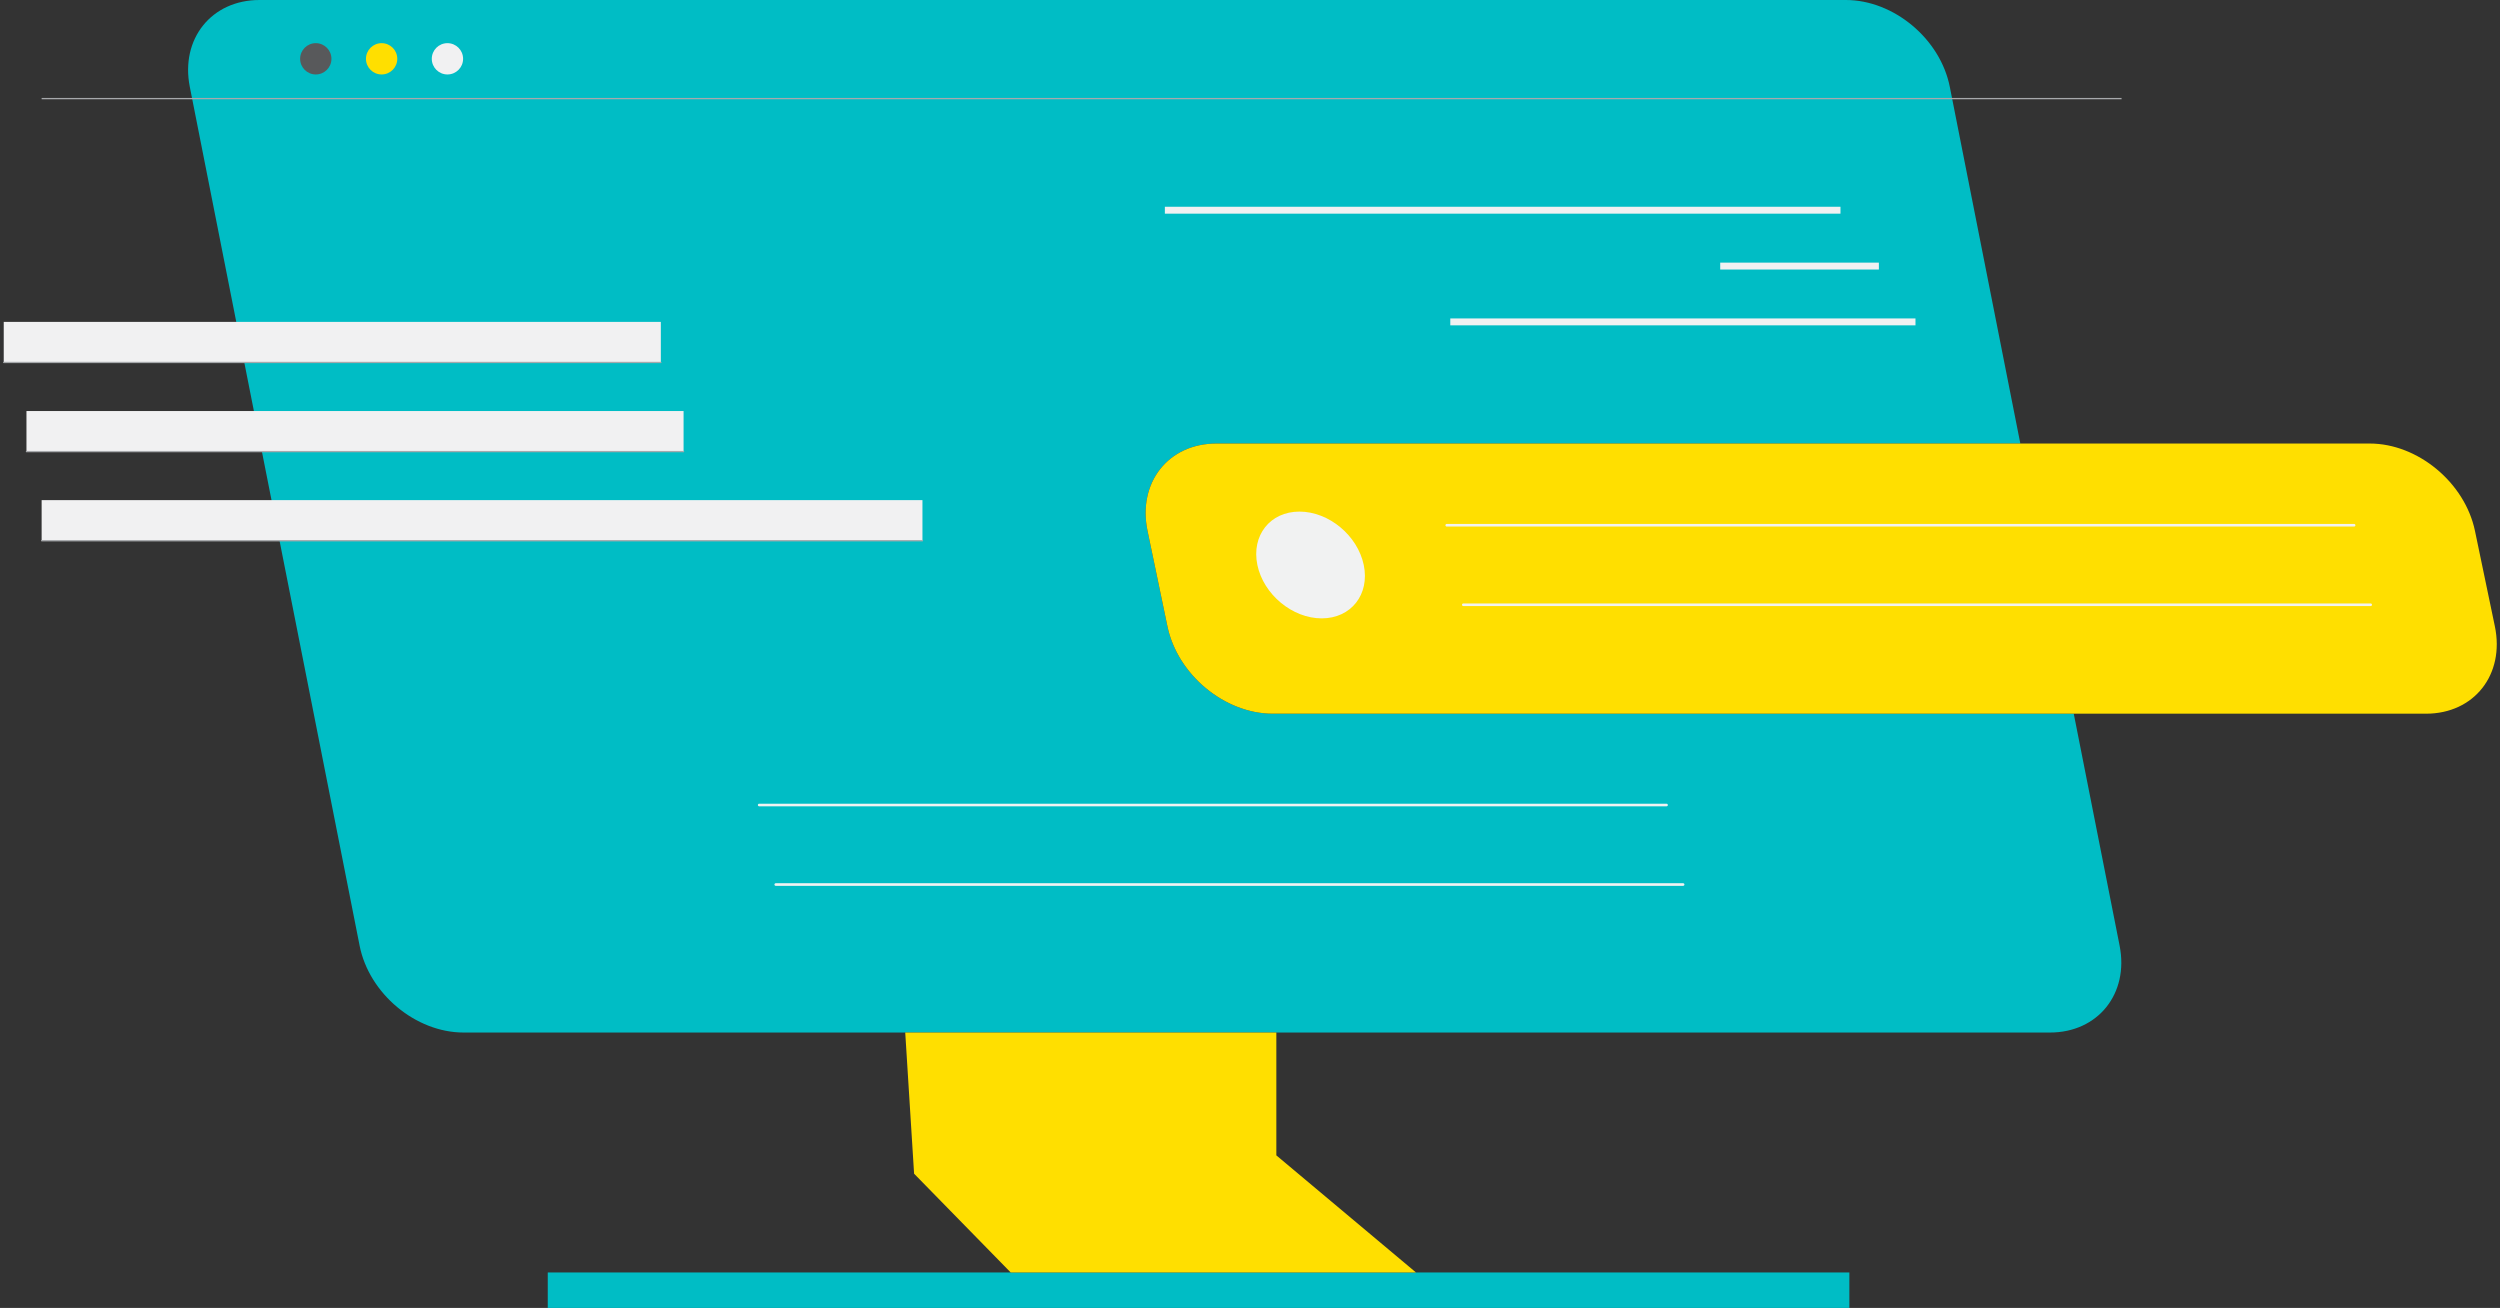 <?xml version="1.0" encoding="UTF-8"?> <svg xmlns="http://www.w3.org/2000/svg" xmlns:xlink="http://www.w3.org/1999/xlink" width="669px" height="350px" viewBox="0 0 669 350"><rect x="0" y="0" width="669" height="350" fill="#333333" stroke="none"/><!-- Generator: Sketch 60 (88103) - https://sketch.com --><title>Imac Computer (2)</title><desc>Created with Sketch.</desc><g id="Page-1" stroke="none" stroke-width="1" fill="none" fill-rule="evenodd"><g id="Artboard" transform="translate(-59, -3)"><g id="Imac-Computer-(2)" transform="translate(60, 3)"><path d="M547.57,276.306 L123.064,276.306 C110.232,276.306 97.773,265.903 95.235,253.071 L49.79,23.235 C47.253,10.403 55.599,0 68.431,0 L492.937,0 C505.769,0 518.228,10.403 520.766,23.235 L539.64,118.689 L324.497,118.689 C311.635,118.689 303.39,129.154 306.081,142.063 L311.407,167.61 C314.098,180.519 326.706,190.984 339.568,190.984 L553.934,190.984 L566.211,253.071 C568.748,265.903 560.402,276.306 547.57,276.306 Z M145.579,340.51 L493.891,340.51 L493.891,349.999 L145.579,349.999 L145.579,340.51 Z" id="Shape" fill="#00BDC5"></path><path d="M105.311,15.738 C105.311,18.052 103.435,19.927 101.122,19.927 C98.808,19.927 96.932,18.052 96.932,15.738 C96.932,13.424 98.808,11.549 101.122,11.549 C103.435,11.549 105.311,13.424 105.311,15.738 Z M661.301,142.063 L666.627,167.61 C669.318,180.519 661.073,190.984 648.211,190.984 L339.568,190.984 C326.706,190.984 314.098,180.519 311.407,167.61 L306.081,142.063 C303.39,129.154 311.635,118.689 324.497,118.689 L633.14,118.689 C646.002,118.689 658.61,129.154 661.301,142.063 Z M340.55,276.312 L241.24,276.312 L243.61,314.083 L269.462,340.511 L377.916,340.511 L340.55,309.177 L340.55,276.312 Z" id="Shape" fill="#FFDF00"></path><polygon id="Path" fill="#F1F1F2" fill-rule="nonzero" points="175.84 86.139 0 86.139 0 96.992 175.84 96.992"></polygon><polygon id="Path" fill="#F1F1F2" fill-rule="nonzero" points="181.923 109.992 6.083 109.992 6.083 120.845 181.923 120.845"></polygon><polygon id="Path" fill="#F1F1F2" fill-rule="nonzero" points="245.847 133.834 10.141 133.834 10.141 144.687 245.847 144.687"></polygon><line x1="10.142" y1="26.387" x2="566.73" y2="26.387" id="Path" stroke="#A7A9AC" stroke-width="0.351"></line><path d="M352.687,165.475 L352.687,165.475 C344.825,165.475 337.119,159.079 335.474,151.189 L335.474,151.189 C333.83,143.299 338.869,136.902 346.73,136.902 L346.73,136.902 C354.591,136.902 362.297,143.299 363.942,151.189 L363.942,151.189 C365.587,159.079 360.548,165.475 352.687,165.475 Z" id="Path" fill="#F1F2F2" fill-rule="nonzero"></path><line x1="386.144" y1="140.555" x2="628.958" y2="140.555" id="Path" stroke="#F1F2F2" stroke-width="0.702" stroke-linecap="round"></line><line x1="390.58" y1="161.834" x2="633.394" y2="161.834" id="Path" stroke="#F1F2F2" stroke-width="0.702" stroke-linecap="round"></line><line x1="202.152" y1="215.422" x2="444.966" y2="215.422" id="Path" stroke="#F1F2F2" stroke-width="0.702" stroke-linecap="round"></line><line x1="206.588" y1="236.701" x2="449.402" y2="236.701" id="Path" stroke="#F1F2F2" stroke-width="0.702" stroke-linecap="round"></line><line x1="511.583" y1="86.139" x2="387.098" y2="86.139" id="Path" stroke="#F1F1F2" stroke-width="1.849"></line><line x1="501.786" y1="71.205" x2="459.331" y2="71.205" id="Path" stroke="#F1F1F2" stroke-width="1.849"></line><line x1="491.512" y1="56.254" x2="310.716" y2="56.254" id="Path" stroke="#F1F1F2" stroke-width="1.849"></line><path d="M83.504,19.927 C85.818,19.927 87.693,18.052 87.693,15.738 C87.693,13.424 85.818,11.549 83.504,11.549 C81.19,11.549 79.315,13.424 79.315,15.738 C79.315,18.052 81.19,19.927 83.504,19.927 Z" id="Path" fill="#58595B" fill-rule="nonzero"></path><path d="M118.735,19.927 C121.049,19.927 122.924,18.052 122.924,15.738 C122.924,13.424 121.049,11.549 118.735,11.549 C116.421,11.549 114.546,13.424 114.546,15.738 C114.546,18.052 116.421,19.927 118.735,19.927 Z" id="Path" fill="#F1F1F2" fill-rule="nonzero"></path><line x1="0" y1="96.994" x2="175.84" y2="96.994" id="Path" stroke="#A7A9AC" stroke-width="0.351" stroke-linecap="round"></line><line x1="6.081" y1="120.85" x2="181.921" y2="120.85" id="Path" stroke="#A7A9AC" stroke-width="0.351" stroke-linecap="round"></line><line x1="10.141" y1="144.695" x2="245.848" y2="144.695" id="Path" stroke="#A7A9AC" stroke-width="0.351" stroke-linecap="round"></line></g></g></g></svg> 